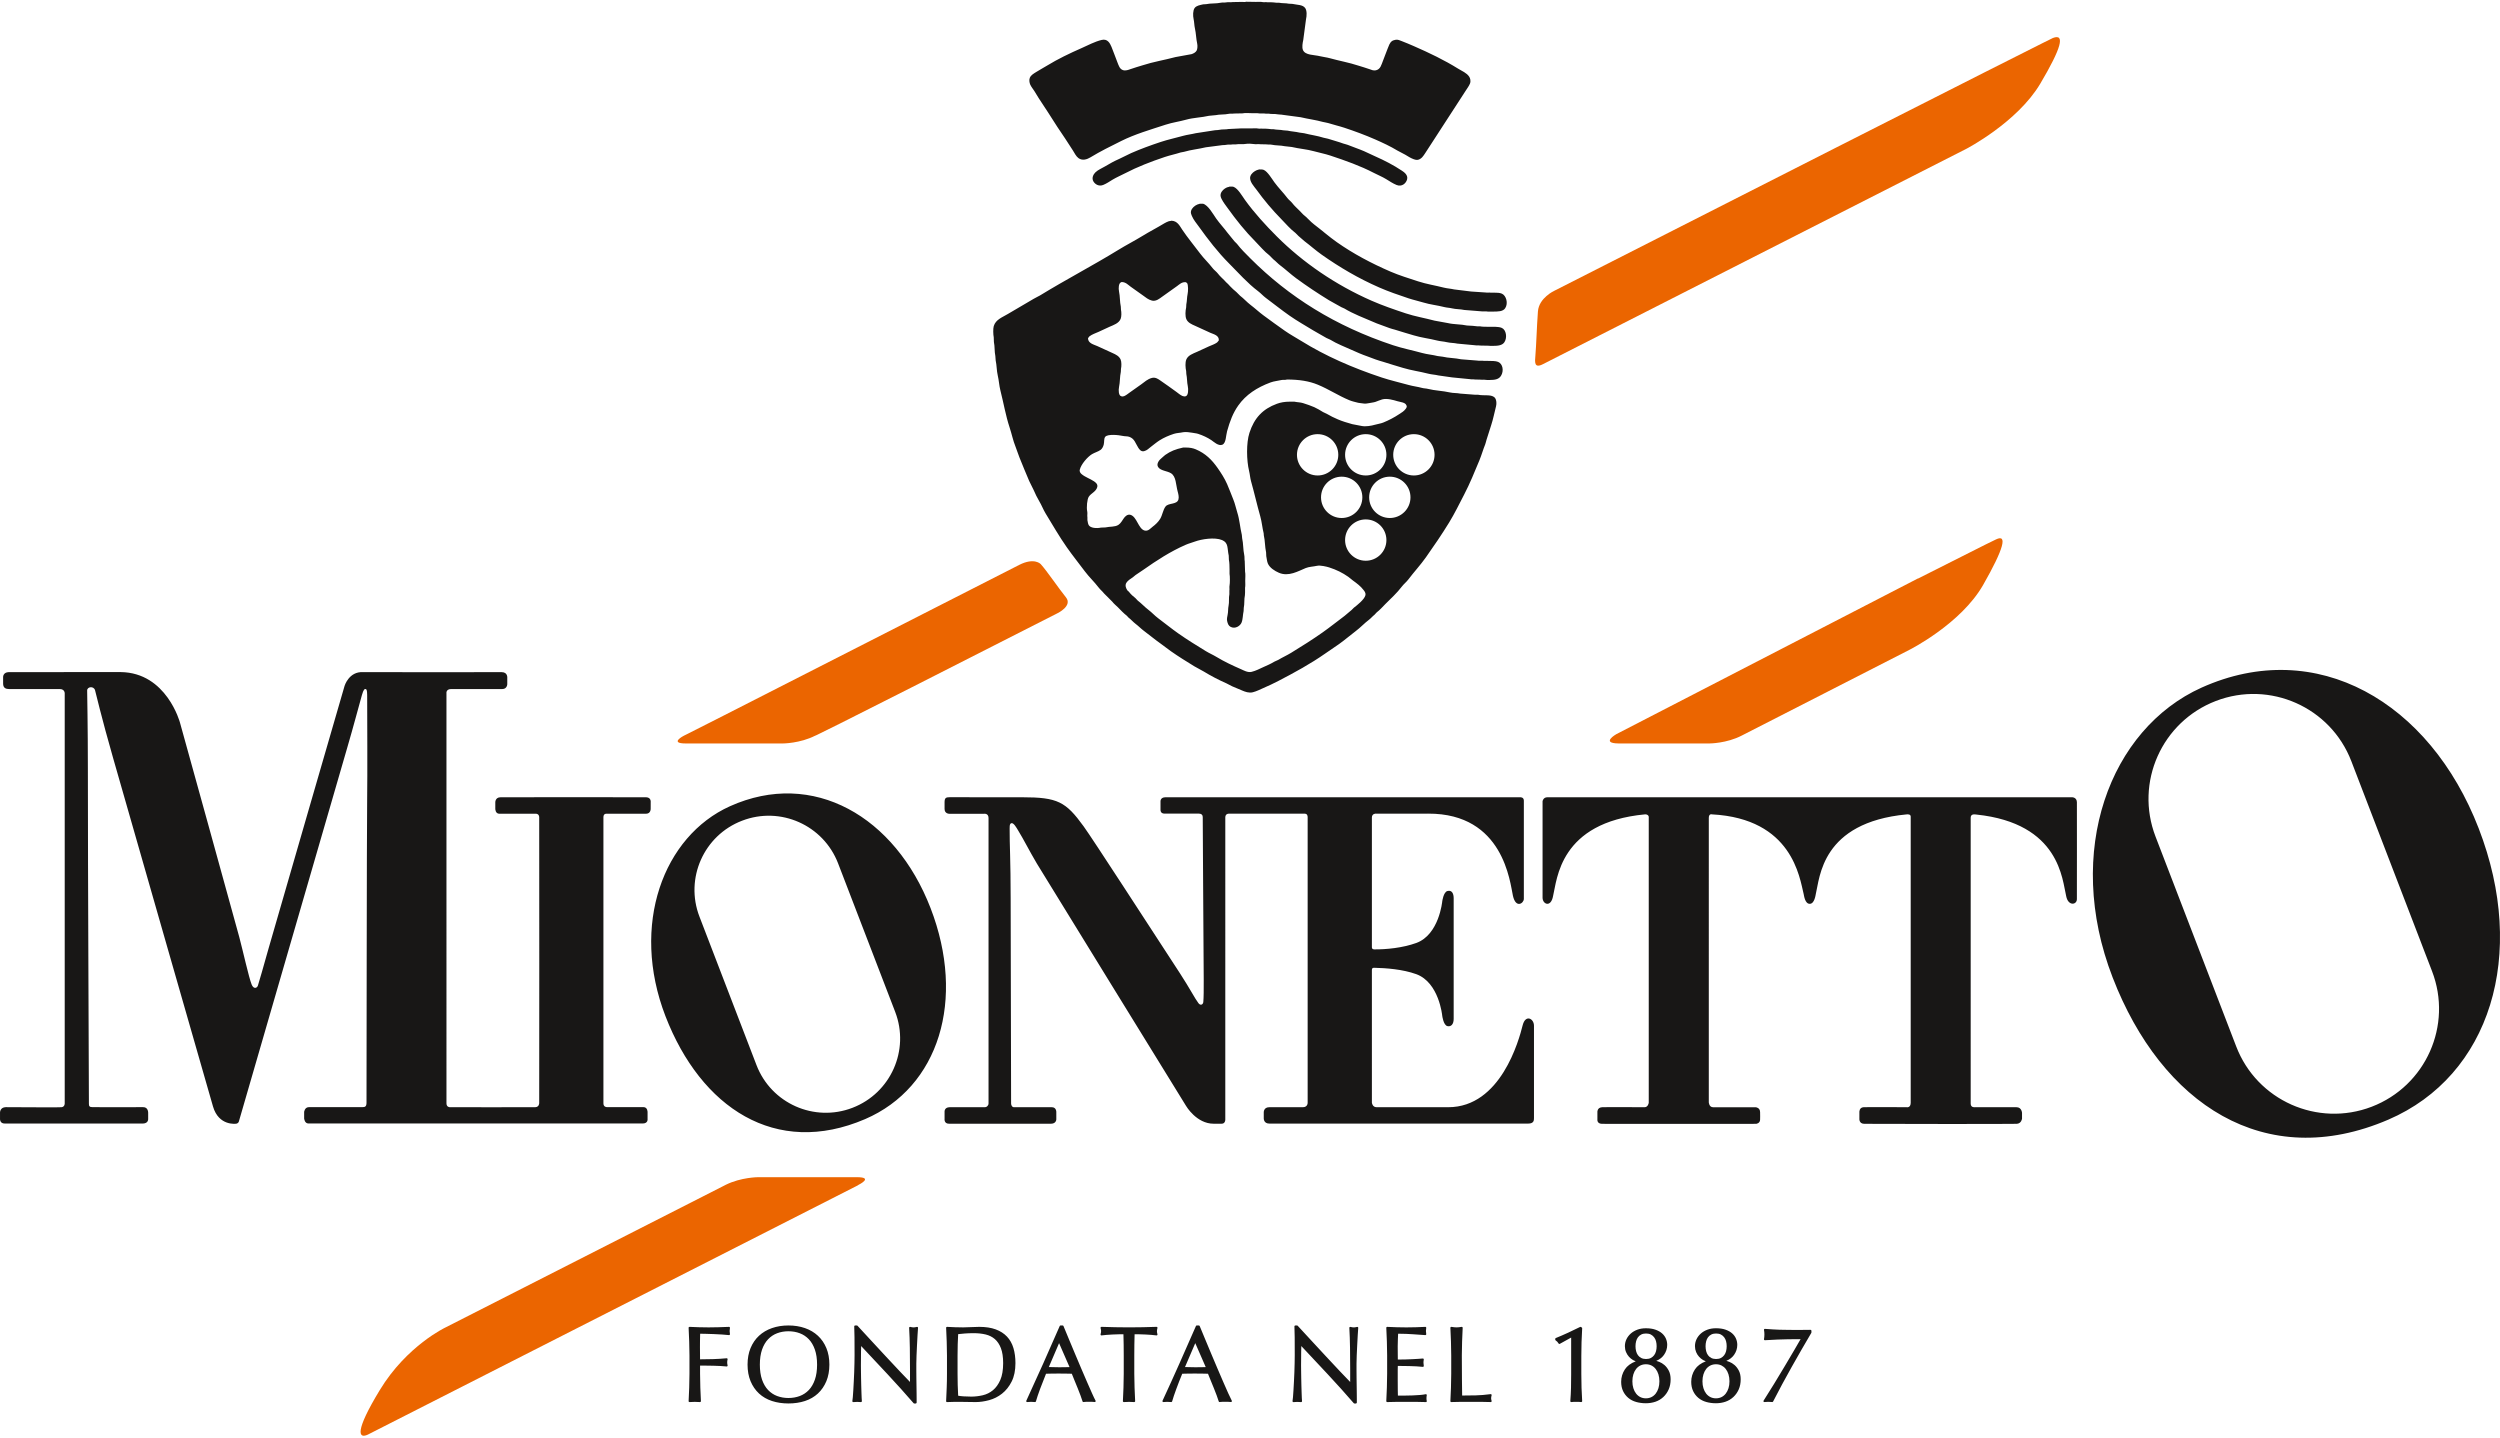 <svg xmlns="http://www.w3.org/2000/svg" xmlns:xlink="http://www.w3.org/1999/xlink" id="Ebene_1" x="0px" y="0px" viewBox="0 0 200 115" style="enable-background:new 0 0 200 115;" xml:space="preserve"><g>	<path style="fill:#181716;" d="M120.146,23.491c-0.167-0.071-0.389-0.078-0.621-0.078h-0.284c-0.105-0.023-0.267,0.013-0.389-0.013  c-0.388-0.026-0.776-0.052-1.164-0.078c-0.453-0.056-0.905-0.112-1.359-0.168c-0.263-0.063-0.545-0.074-0.815-0.142  c-0.699-0.178-1.409-0.286-2.07-0.505c-0.749-0.247-1.498-0.473-2.199-0.776c-1.548-0.67-2.991-1.438-4.295-2.355  c-0.635-0.446-1.211-0.96-1.824-1.423c-0.31-0.234-0.556-0.554-0.867-0.789c-0.104-0.107-0.207-0.215-0.311-0.323  c-0.193-0.193-0.403-0.376-0.569-0.595c-0.106-0.14-0.269-0.247-0.376-0.388c-0.329-0.437-0.723-0.826-1.047-1.268  c-0.202-0.276-0.547-0.866-0.854-0.996c-0.101-0.043-0.23-0.039-0.376-0.039c-0.046,0.033-0.111,0.028-0.168,0.052  c-0.218,0.091-0.458,0.267-0.531,0.504c-0.118,0.388,0.331,0.842,0.479,1.048c0.612,0.852,1.282,1.641,2.006,2.381  c0.363,0.371,0.708,0.784,1.126,1.099c0.082,0.082,0.164,0.164,0.246,0.246c0.169,0.127,0.312,0.288,0.479,0.414  c0.463,0.348,0.896,0.739,1.371,1.074c1.413,0.996,2.928,1.894,4.605,2.626c0.75,0.328,1.538,0.598,2.341,0.867  c0.392,0.131,0.798,0.216,1.19,0.336c0.537,0.165,1.113,0.22,1.669,0.363c0.208,0.054,0.423,0.055,0.62,0.104  c0.323,0.078,0.666,0.057,0.984,0.129c0.487,0.039,0.975,0.078,1.462,0.117h0.323c0.124,0.027,0.307,0.013,0.453,0.013  c0.461,0,0.855,0.003,1.035-0.272C120.675,24.263,120.497,23.64,120.146,23.491 M117.598,6.686c0.08-0.198,0.023-0.424-0.065-0.556  c-0.202-0.302-0.569-0.441-0.879-0.634c-1.107-0.689-2.309-1.266-3.558-1.811c-0.316-0.138-0.634-0.272-0.97-0.401  c-0.108-0.041-0.305-0.138-0.466-0.103c-0.11,0.024-0.219,0.047-0.298,0.103C111.167,3.424,111.1,3.677,111,3.918  c-0.125,0.303-0.237,0.64-0.362,0.944c-0.135,0.331-0.192,0.677-0.569,0.763c-0.19,0.043-0.383-0.046-0.505-0.091  c-0.296-0.109-0.601-0.188-0.893-0.284c-0.74-0.246-1.519-0.379-2.29-0.595c-0.252-0.071-0.519-0.093-0.763-0.155  c-0.497-0.128-1.203-0.064-1.384-0.505c-0.088-0.214-0.024-0.577,0.026-0.789c0.073-0.552,0.146-1.104,0.22-1.656  c0.067-0.287,0.083-0.7-0.064-0.905c-0.203-0.283-0.632-0.246-1.035-0.336c-0.091-0.005-0.181-0.009-0.272-0.013  c-0.244-0.054-0.543-0.023-0.789-0.078h-0.207c-0.139-0.03-0.333-0.025-0.478-0.039h-0.259c-0.101-0.022-0.258,0.012-0.375-0.013  c-0.147-0.032-0.361-0.013-0.53-0.013c-0.263-0.004-0.526-0.008-0.789-0.013c-0.059,0.037-0.225,0.013-0.31,0.013  c-0.254,0.005-0.509,0.009-0.763,0.013c-0.162,0.035-0.355-0.013-0.531,0.026c-0.124,0.027-0.274-0.005-0.414,0.026  c-0.376,0.082-0.811,0.035-1.177,0.116c-0.078,0.005-0.155,0.009-0.233,0.013c-0.275,0.065-0.545,0.103-0.685,0.298  c-0.137,0.191-0.144,0.602-0.078,0.892c0.054,0.233,0.046,0.491,0.104,0.738c0.091,0.388,0.092,0.824,0.181,1.216  c0.038,0.167,0.022,0.423-0.038,0.544c-0.076,0.148-0.245,0.242-0.414,0.297c-0.427,0.078-0.854,0.155-1.28,0.233  c-0.896,0.24-1.792,0.382-2.639,0.66c-0.323,0.106-0.659,0.19-0.983,0.311c-0.139,0.051-0.369,0.139-0.57,0.078  c-0.285-0.087-0.356-0.38-0.465-0.647c-0.162-0.394-0.301-0.827-0.466-1.216c-0.123-0.292-0.315-0.673-0.789-0.556  c-0.575,0.142-1.084,0.424-1.591,0.647c-0.969,0.425-1.912,0.879-2.782,1.41c-0.286,0.175-0.577,0.33-0.854,0.504  c-0.197,0.125-0.423,0.242-0.518,0.466c-0.068,0.161-0.034,0.387,0.026,0.53c0.081,0.192,0.23,0.361,0.336,0.531  c0.121,0.192,0.224,0.38,0.349,0.569c0.507,0.765,1.008,1.536,1.501,2.316c0.192,0.303,0.417,0.602,0.608,0.905  c0.205,0.325,0.42,0.638,0.621,0.957c0.132,0.208,0.257,0.478,0.453,0.621c0.311,0.225,0.68,0.104,0.958-0.065  c0.78-0.475,1.613-0.886,2.458-1.306c1.097-0.546,2.323-0.904,3.557-1.306c0.531-0.174,1.098-0.248,1.643-0.401  c0.576-0.162,1.227-0.171,1.824-0.31c0.181-0.017,0.362-0.035,0.543-0.052c0.316-0.071,0.696-0.031,1.022-0.103  c0.146-0.033,0.307,0.003,0.44-0.026c0.224-0.005,0.449-0.009,0.673-0.013c0.225-0.049,0.539-0.013,0.789-0.013h0.401  c0.209,0.045,0.48-0.005,0.686,0.038h0.233c0.22,0.048,0.469,0.001,0.699,0.052c0.122,0.027,0.267,0.009,0.401,0.039  c0.483,0.065,0.966,0.129,1.449,0.194c0.592,0.142,1.213,0.217,1.772,0.375c0.15,0.043,0.281,0.044,0.427,0.091  c0.427,0.138,0.867,0.234,1.293,0.375c0.845,0.28,1.671,0.586,2.458,0.931c0.606,0.266,1.234,0.558,1.785,0.893  c0.209,0.127,0.427,0.21,0.634,0.336c0.222,0.136,0.419,0.264,0.686,0.363c0.069,0.025,0.22,0.07,0.336,0.039  c0.286-0.077,0.423-0.312,0.569-0.531c0.219-0.328,0.433-0.658,0.647-0.996c0.655-1.035,1.346-2.052,2.005-3.092  c0.194-0.306,0.398-0.607,0.595-0.918C117.374,7.065,117.514,6.894,117.598,6.686 M82.695,23.905  c-0.678,0.416-1.391,0.801-2.07,1.216c-0.432,0.263-0.967,0.436-1.126,0.97c-0.06,0.2-0.045,0.687,0,0.892  c0.004,0.125,0.009,0.25,0.013,0.375c0.078,0.36,0.038,0.775,0.116,1.126c0.008,0.116,0.017,0.233,0.026,0.349  c0.089,0.396,0.073,0.818,0.168,1.216c0.092,0.382,0.109,0.79,0.207,1.177c0.257,1.008,0.427,2.028,0.737,2.963  c0.174,0.524,0.275,1.054,0.479,1.553c0.113,0.276,0.194,0.571,0.311,0.854c0.26,0.628,0.504,1.258,0.776,1.876  c0.108,0.245,0.256,0.495,0.363,0.737c0.134,0.306,0.273,0.605,0.44,0.88c0.197,0.325,0.321,0.675,0.518,0.996  c0.559,0.915,1.087,1.839,1.695,2.704c0.46,0.654,0.959,1.277,1.436,1.914c0.342,0.458,0.768,0.852,1.113,1.307  c0.125,0.166,0.299,0.297,0.427,0.466c0.22,0.22,0.44,0.44,0.66,0.66c0.127,0.169,0.292,0.292,0.44,0.44  c0.233,0.233,0.459,0.485,0.724,0.686c0.043,0.047,0.087,0.095,0.129,0.142c0.203,0.153,0.369,0.353,0.569,0.504  c0.23,0.174,0.431,0.386,0.66,0.557c0.458,0.341,0.888,0.703,1.359,1.035c0.268,0.189,0.531,0.405,0.802,0.595  c0.609,0.427,1.25,0.825,1.889,1.216c0.247,0.151,0.502,0.262,0.75,0.414c0.569,0.348,1.18,0.667,1.811,0.945  c0.148,0.065,0.304,0.167,0.453,0.233c0.279,0.123,0.543,0.229,0.828,0.349c0.198,0.084,0.518,0.209,0.828,0.129  c0.309-0.08,0.574-0.22,0.841-0.337c0.415-0.18,0.815-0.367,1.203-0.569c1.313-0.682,2.571-1.368,3.739-2.186  c0.373-0.261,0.743-0.503,1.113-0.763c0.458-0.324,0.883-0.699,1.332-1.035c0.376-0.281,0.698-0.635,1.074-0.918  c0.151-0.115,0.273-0.271,0.427-0.388c0.06-0.065,0.121-0.129,0.181-0.194c0.257-0.194,0.472-0.446,0.698-0.673  c0.444-0.443,0.927-0.881,1.307-1.384c0.156-0.206,0.375-0.375,0.53-0.582c0.449-0.597,0.965-1.147,1.397-1.759  c0.641-0.91,1.273-1.831,1.863-2.794c0.441-0.72,0.805-1.475,1.203-2.238c0.45-0.865,0.83-1.8,1.216-2.729  c0.174-0.42,0.294-0.862,0.466-1.281c0.05-0.122,0.061-0.234,0.104-0.363c0.125-0.378,0.247-0.79,0.375-1.177  c0.163-0.493,0.257-1.005,0.389-1.514c0.054-0.209,0.03-0.495-0.065-0.634c-0.245-0.36-0.889-0.175-1.384-0.284h-0.246  c-0.392-0.03-0.785-0.061-1.177-0.091c-0.26-0.057-0.546-0.029-0.815-0.091c-0.579-0.132-1.206-0.143-1.759-0.285  c-0.167-0.043-0.313-0.032-0.479-0.078c-0.344-0.096-0.71-0.134-1.061-0.233c-0.723-0.203-1.451-0.364-2.148-0.595  c-2.346-0.778-4.515-1.726-6.442-2.924c-0.445-0.276-0.895-0.518-1.319-0.815c-0.581-0.406-1.152-0.824-1.721-1.242  c-0.352-0.259-0.672-0.564-1.022-0.828c-0.296-0.223-0.543-0.513-0.841-0.738c-0.099-0.099-0.199-0.198-0.298-0.297  c-0.181-0.137-0.345-0.306-0.505-0.466c-0.052-0.056-0.104-0.112-0.155-0.168c-0.121-0.092-0.204-0.204-0.31-0.31  c-0.172-0.172-0.357-0.335-0.505-0.53c-0.121-0.159-0.306-0.28-0.427-0.44c-0.308-0.407-0.691-0.756-0.996-1.164  c-0.475-0.637-0.99-1.25-1.436-1.915c-0.202-0.301-0.38-0.698-0.867-0.711c-0.048,0.032-0.137,0.018-0.194,0.039  c-0.121,0.044-0.253,0.102-0.362,0.168c-0.58,0.353-1.189,0.663-1.772,1.022c-0.621,0.381-1.275,0.714-1.901,1.099  c-2.057,1.264-4.217,2.387-6.275,3.649C83.033,23.736,82.861,23.803,82.695,23.905 M97.507,27.23  c-0.051,0.05-0.085,0.126-0.142,0.168c-0.187,0.136-0.423,0.213-0.647,0.31c-0.316,0.138-0.642,0.302-0.958,0.44  c-0.331,0.145-0.714,0.276-0.854,0.608c-0.101,0.241-0.074,0.661-0.013,0.931c0.004,0.078,0.008,0.156,0.013,0.233  c0.068,0.307,0.048,0.663,0.117,0.97c0.057,0.258,0.046,0.746-0.155,0.802c-0.066,0.046-0.2,0.017-0.272-0.013  c-0.181-0.077-0.327-0.216-0.478-0.323c-0.435-0.306-0.849-0.622-1.294-0.918c-0.141-0.094-0.374-0.278-0.66-0.207  c-0.369,0.092-0.597,0.328-0.867,0.518c-0.314,0.221-0.618,0.438-0.932,0.66c-0.137,0.097-0.274,0.216-0.44,0.285  c-0.065,0.027-0.183,0.037-0.233,0c-0.203-0.042-0.225-0.483-0.168-0.738c0.084-0.384,0.057-0.821,0.142-1.203  c0.004-0.082,0.008-0.164,0.013-0.246c0.047-0.208,0.048-0.562-0.026-0.737c-0.117-0.278-0.383-0.409-0.66-0.531  c-0.4-0.176-0.815-0.38-1.216-0.556c-0.286-0.125-0.732-0.222-0.737-0.621c0.043-0.046,0.065-0.117,0.116-0.155  c0.213-0.159,0.479-0.25,0.737-0.362c0.285-0.124,0.582-0.277,0.866-0.401c0.351-0.153,0.746-0.28,0.893-0.634  c0.073-0.176,0.072-0.529,0.026-0.737c-0.005-0.082-0.009-0.164-0.013-0.246c-0.085-0.383-0.058-0.82-0.142-1.203  c-0.057-0.258-0.03-0.673,0.155-0.737c0.011-0.009,0.041-0.018,0.052-0.026c0.334,0.004,0.521,0.231,0.724,0.375  c0.332,0.234,0.652,0.464,0.983,0.699c0.223,0.157,0.416,0.337,0.725,0.414c0.327,0.081,0.632-0.187,0.789-0.297  c0.411-0.289,0.806-0.577,1.216-0.867c0.196-0.139,0.376-0.339,0.699-0.311c0.029,0.029,0.081,0.044,0.104,0.078  c0.095,0.139,0.088,0.648,0.039,0.867c-0.058,0.26-0.046,0.569-0.104,0.829c-0.005,0.081-0.009,0.164-0.013,0.246  c-0.061,0.27-0.088,0.691,0.013,0.931c0.121,0.288,0.425,0.418,0.712,0.543c0.401,0.176,0.815,0.38,1.216,0.557  C97.122,26.748,97.528,26.835,97.507,27.23 M113.111,38.038c-0.913,0-1.653-0.74-1.653-1.653c0-0.913,0.74-1.653,1.653-1.653  c0.913,0,1.653,0.74,1.653,1.653C114.764,37.298,114.023,38.038,113.111,38.038 M111.185,41.44c-0.913,0-1.653-0.74-1.653-1.653  c0-0.913,0.74-1.653,1.653-1.653s1.653,0.74,1.653,1.653C112.839,40.7,112.098,41.44,111.185,41.44 M107.335,38.134  c0.913,0,1.653,0.74,1.653,1.653c0,0.913-0.74,1.653-1.653,1.653s-1.653-0.74-1.653-1.653  C105.682,38.874,106.422,38.134,107.335,38.134 M105.41,38.038c-0.913,0-1.653-0.74-1.653-1.653c0-0.913,0.74-1.653,1.653-1.653  s1.653,0.74,1.653,1.653C107.063,37.298,106.323,38.038,105.41,38.038 M107.607,36.385c0-0.913,0.74-1.653,1.653-1.653  c0.913,0,1.653,0.74,1.653,1.653c0,0.913-0.74,1.653-1.653,1.653C108.347,38.038,107.607,37.298,107.607,36.385 M109.26,44.859  c-0.913,0-1.653-0.74-1.653-1.653c0-0.913,0.74-1.653,1.653-1.653c0.913,0,1.653,0.74,1.653,1.653  C110.913,44.119,110.173,44.859,109.26,44.859 M86.382,37.579c0.103-0.441,0.624-1.031,0.97-1.242  c0.226-0.137,0.492-0.199,0.699-0.349c0.118-0.086,0.204-0.253,0.246-0.414c0.058-0.224,0.003-0.465,0.116-0.621  c0.179-0.248,1.066-0.157,1.423-0.077c0.177,0.039,0.335,0.014,0.491,0.065c0.444,0.144,0.507,0.528,0.737,0.879  c0.081,0.123,0.215,0.334,0.466,0.272c0.236-0.059,0.364-0.212,0.53-0.337c0.235-0.176,0.461-0.373,0.712-0.531  c0.339-0.214,0.725-0.382,1.138-0.517c0.231-0.076,0.483-0.072,0.737-0.129c0.175-0.039,0.591,0.008,0.725,0.039  c0.174,0.041,0.319,0.038,0.479,0.091c0.385,0.125,0.75,0.297,1.061,0.505c0.174,0.116,0.569,0.501,0.88,0.362  c0.3-0.134,0.276-0.722,0.375-1.074c0.227-0.812,0.468-1.454,0.892-2.057c0.614-0.872,1.5-1.447,2.588-1.85  c0.272-0.101,0.578-0.124,0.88-0.194c0.11-0.026,0.343,0.01,0.427-0.039c0.986,0.002,1.771,0.125,2.471,0.414  c0.888,0.366,1.629,0.871,2.523,1.242c0.221,0.092,0.472,0.144,0.712,0.207c0.128,0.034,0.263,0.023,0.388,0.052  c0.146,0.033,0.366,0,0.478-0.025c0.195-0.044,0.346-0.046,0.518-0.104c0.17-0.058,0.35-0.143,0.531-0.194  c0.385-0.108,0.916,0.053,1.216,0.143c0.254,0.076,0.644,0.093,0.724,0.336c0.073,0.102-0.019,0.222-0.065,0.284  c-0.137,0.191-0.333,0.296-0.531,0.427c-0.383,0.256-0.798,0.472-1.255,0.66c-0.219,0.09-0.443,0.108-0.685,0.181  c-0.246,0.074-0.734,0.166-1.061,0.091c-0.246-0.048-0.491-0.095-0.737-0.142c-0.405-0.114-0.798-0.229-1.164-0.388  c-0.287-0.125-0.594-0.269-0.854-0.427c-0.106-0.065-0.218-0.091-0.323-0.155c-0.218-0.134-0.46-0.283-0.698-0.389  c-0.284-0.125-0.581-0.222-0.893-0.323c-0.217-0.071-0.465-0.064-0.698-0.117h-0.375c-0.399,0-0.731,0.062-1.022,0.168  c-1.147,0.42-1.816,1.147-2.199,2.329c-0.26,0.802-0.233,2.209-0.026,3.053c0.069,0.281,0.078,0.544,0.155,0.815  c0.263,0.929,0.472,1.871,0.738,2.807c0.126,0.443,0.159,0.908,0.272,1.358c0.004,0.056,0.008,0.112,0.013,0.168  c0.102,0.423,0.081,0.913,0.181,1.359c0.004,0.099,0.008,0.198,0.013,0.297c0.047,0.21,0.054,0.422,0.129,0.595  c0.148,0.34,0.541,0.59,0.88,0.737c0.777,0.339,1.548-0.131,2.147-0.375c0.275-0.112,0.58-0.109,0.906-0.181  c0.266-0.059,0.788,0.071,0.971,0.129c0.591,0.191,1.07,0.43,1.526,0.75c0.128,0.09,0.248,0.206,0.375,0.298  c0.297,0.215,0.623,0.457,0.841,0.75c0.071,0.095,0.207,0.232,0.155,0.44c-0.081,0.326-0.664,0.791-0.918,0.983  c-0.06,0.061-0.121,0.121-0.181,0.181c-0.198,0.15-0.372,0.332-0.569,0.479c-0.593,0.442-1.161,0.902-1.772,1.332  c-0.803,0.565-1.643,1.094-2.497,1.617c-0.337,0.206-0.7,0.366-1.035,0.569c-0.1,0.06-0.211,0.082-0.311,0.142  c-0.276,0.169-0.584,0.304-0.893,0.44c-0.299,0.132-0.571,0.288-0.931,0.375c-0.306,0.074-0.648-0.129-0.828-0.207  c-0.682-0.297-1.353-0.611-1.967-0.983c-0.29-0.176-0.592-0.302-0.879-0.479c-0.737-0.453-1.473-0.905-2.173-1.397  c-0.557-0.392-1.086-0.822-1.63-1.229c-0.267-0.2-0.498-0.46-0.763-0.66c-0.308-0.232-0.561-0.519-0.867-0.75  c-0.056-0.06-0.112-0.121-0.168-0.181c-0.195-0.147-0.395-0.335-0.543-0.53c-0.035-0.03-0.069-0.06-0.104-0.09  c-0.112-0.152-0.225-0.405-0.091-0.621c0.117-0.188,0.337-0.312,0.518-0.44c0.074-0.052,0.146-0.128,0.22-0.181  c0.211-0.148,0.422-0.278,0.634-0.427c1.046-0.735,2.139-1.452,3.376-1.992c0.242-0.106,0.482-0.164,0.737-0.259  c0.515-0.19,1.578-0.367,2.173-0.117c0.525,0.221,0.4,0.658,0.53,1.242c0.004,0.112,0.008,0.224,0.013,0.336  c0.05,0.226,0.047,0.534,0.052,0.776v0.349c0.038,0.175,0.037,0.757,0,0.932c-0.028,0.129,0.011,0.3-0.013,0.414v0.284  c-0.062,0.281-0.001,0.634-0.064,0.918c-0.052,0.233-0.022,0.493-0.078,0.737c-0.027,0.12-0.072,0.328-0.039,0.479  c0.049,0.22,0.109,0.389,0.285,0.478c0.371,0.189,0.76-0.084,0.867-0.336c0.113-0.265,0.098-0.62,0.168-0.931  c0.004-0.087,0.008-0.173,0.013-0.259c0.069-0.309,0.019-0.678,0.09-0.996c0.017-0.076,0-0.186,0.013-0.246v-0.363  c0.034-0.154,0.013-0.379,0.013-0.556c0-0.234,0.032-0.528-0.013-0.738c-0.009-0.276-0.017-0.552-0.026-0.828  c-0.034-0.153-0.002-0.326-0.039-0.492c-0.097-0.437-0.069-0.925-0.168-1.345c-0.008-0.091-0.017-0.181-0.026-0.272  c-0.144-0.598-0.18-1.223-0.362-1.786c-0.108-0.335-0.177-0.698-0.311-1.022c-0.172-0.42-0.324-0.846-0.505-1.255  c-0.203-0.463-0.486-0.899-0.763-1.294c-0.457-0.65-0.964-1.158-1.746-1.488c-0.227-0.095-0.471-0.142-0.802-0.142h-0.207  c-0.62,0.139-0.995,0.286-1.436,0.595c-0.106,0.075-0.196,0.183-0.297,0.259c-0.14,0.106-0.438,0.427-0.272,0.699  c0.19,0.311,0.725,0.311,1.034,0.504c0.416,0.26,0.386,0.913,0.531,1.449c0.045,0.166,0.123,0.442,0.065,0.647  c-0.122,0.432-0.8,0.257-1.035,0.569c-0.204,0.272-0.244,0.682-0.427,0.983c-0.154,0.252-0.376,0.459-0.608,0.634  c-0.152,0.114-0.352,0.382-0.647,0.298c-0.495-0.142-0.609-1.114-1.126-1.255c-0.244-0.067-0.436,0.147-0.517,0.259  c-0.136,0.188-0.245,0.415-0.44,0.543c-0.281,0.184-0.662,0.121-1.048,0.207c-0.116,0.005-0.233,0.009-0.349,0.013  c-0.356,0.079-0.824,0.036-0.97-0.181c-0.074-0.109-0.083-0.264-0.116-0.414v-0.233c-0.028-0.126,0.018-0.311-0.013-0.453  c-0.075-0.34-0.005-0.982,0.116-1.177c0.184-0.295,0.591-0.411,0.686-0.789c0.058-0.232-0.146-0.376-0.259-0.453  c-0.305-0.208-0.705-0.334-0.983-0.569C86.461,37.877,86.342,37.748,86.382,37.579 M119.176,30.399  c0.445,0,0.737-0.065,0.905-0.336c0.242-0.39,0.147-0.957-0.233-1.113c-0.2-0.082-0.544-0.076-0.802-0.078h-0.311  c-0.17-0.037-0.373,0.014-0.556-0.026c-0.431-0.034-0.862-0.069-1.294-0.103c-0.481-0.107-1.012-0.096-1.474-0.207  c-0.134-0.017-0.268-0.035-0.401-0.052c-0.406-0.103-0.835-0.133-1.242-0.246c-0.786-0.218-1.578-0.372-2.328-0.621  c-4.622-1.532-8.338-3.874-11.411-6.947c-0.357-0.358-0.769-0.762-1.073-1.165c-0.065-0.064-0.13-0.129-0.194-0.194  c-0.182-0.242-0.387-0.455-0.569-0.699c-0.287-0.384-0.627-0.743-0.905-1.138c-0.237-0.337-0.634-1.067-1.048-1.177h-0.246  c-0.069,0.022-0.138,0.043-0.207,0.065c-0.213,0.092-0.44,0.277-0.505,0.518c-0.041,0.151,0.03,0.305,0.065,0.389  c0.139,0.329,0.361,0.581,0.556,0.853c0.744,1.039,1.528,2.057,2.419,2.95c0.753,0.755,1.47,1.577,2.329,2.225  c0.211,0.159,0.395,0.371,0.608,0.53c0.633,0.472,1.251,0.967,1.902,1.423c0.608,0.426,1.247,0.783,1.889,1.177  c0.341,0.21,0.715,0.398,1.061,0.608c0.099,0.061,0.211,0.081,0.311,0.142c0.26,0.159,0.571,0.316,0.854,0.44  c0.49,0.216,0.982,0.433,1.475,0.647c0.423,0.183,0.869,0.317,1.294,0.491c0.208,0.085,0.405,0.122,0.621,0.194  c0.503,0.167,1.044,0.318,1.565,0.479c0.655,0.201,1.352,0.29,2.031,0.466c0.272,0.07,0.552,0.077,0.815,0.142  c0.362,0.052,0.724,0.103,1.086,0.155c0.479,0.048,0.958,0.095,1.436,0.142c0.127,0.028,0.263,0.001,0.375,0.026  c0.164,0.005,0.328,0.009,0.492,0.013c0.092,0.02,0.24-0.011,0.349,0.013C118.91,30.407,119.059,30.399,119.176,30.399   M99.668,11.512c0.144-0.032,0.521-0.014,0.647,0.013c0.154,0.033,0.353-0.017,0.491,0.013c0.181,0.004,0.362,0.008,0.543,0.013  c0.117,0.025,0.258-0.003,0.389,0.026c0.328,0.072,0.706,0.045,1.022,0.117c0.194,0.021,0.388,0.043,0.582,0.065  c0.588,0.141,1.191,0.177,1.759,0.336c0.438,0.123,0.89,0.207,1.32,0.349c1.226,0.406,2.41,0.828,3.48,1.384  c0.335,0.174,0.678,0.31,0.996,0.505c0.262,0.16,0.534,0.346,0.828,0.465c0.43,0.174,0.756-0.133,0.841-0.44  c0.101-0.363-0.256-0.598-0.427-0.711c-0.65-0.433-1.375-0.81-2.122-1.139c-0.291-0.128-0.597-0.285-0.893-0.414  c-0.428-0.186-0.874-0.327-1.306-0.505c-0.118-0.048-0.23-0.059-0.349-0.103c-0.389-0.144-0.824-0.256-1.229-0.388  c-0.121-0.039-0.227-0.038-0.349-0.078c-0.49-0.158-1.045-0.228-1.565-0.362c-0.125-0.018-0.25-0.035-0.376-0.052  c-0.295-0.073-0.64-0.084-0.945-0.155c-0.112-0.008-0.224-0.017-0.336-0.026c-0.247-0.055-0.549-0.034-0.803-0.09h-0.168  c-0.123-0.027-0.299-0.027-0.427-0.039h-0.246c-0.101-0.022-0.258,0.012-0.375-0.013c-0.124-0.027-0.308-0.013-0.453-0.013h-0.867  c-0.349,0.017-0.699,0.035-1.048,0.052c-0.234,0.051-0.494,0.01-0.738,0.065c-0.144,0.032-0.307,0.016-0.466,0.051  c-0.474,0.073-0.948,0.147-1.423,0.22c-0.324,0.082-0.668,0.115-0.996,0.207c-0.604,0.17-1.213,0.297-1.798,0.491  c-0.814,0.27-1.609,0.56-2.368,0.893c-0.321,0.141-0.641,0.327-0.957,0.465c-0.395,0.174-0.77,0.379-1.126,0.595  c-0.261,0.159-0.564,0.271-0.776,0.479c-0.159,0.155-0.327,0.452-0.155,0.737c0.127,0.211,0.424,0.413,0.776,0.272  c0.263-0.105,0.504-0.272,0.737-0.414c0.324-0.197,0.668-0.339,1.009-0.517c0.982-0.512,2.064-0.933,3.183-1.307  c0.416-0.139,0.85-0.226,1.268-0.362c0.091-0.017,0.181-0.034,0.272-0.052c0.548-0.165,1.163-0.22,1.746-0.362  c0.401-0.052,0.802-0.104,1.203-0.156c0.14-0.031,0.286-0.01,0.414-0.039c0.18-0.04,0.375-0.001,0.543-0.038h0.246  C99.115,11.499,99.426,11.565,99.668,11.512 M119.435,27.67c0.425,0,0.752-0.043,0.919-0.297c0.237-0.362,0.145-0.983-0.207-1.139  c-0.275-0.121-0.719-0.086-1.099-0.091c-0.201-0.002-0.471,0.003-0.66-0.039h-0.22c-0.106-0.023-0.258-0.016-0.362-0.038  c-0.151-0.009-0.302-0.018-0.452-0.026c-0.492-0.108-1.042-0.078-1.527-0.194c-0.353-0.065-0.707-0.129-1.061-0.194  c-0.78-0.208-1.564-0.338-2.302-0.582c-0.94-0.311-1.859-0.628-2.729-1.009c-2.888-1.265-5.514-3.069-7.594-5.149  c-0.894-0.894-1.803-1.887-2.549-2.924c-0.217-0.302-0.549-0.893-0.892-1.035c-0.087-0.036-0.216-0.026-0.336-0.026  c-0.055,0.038-0.143,0.037-0.207,0.064c-0.217,0.094-0.443,0.281-0.505,0.531c-0.039,0.158,0.034,0.314,0.078,0.401  c0.141,0.28,0.319,0.497,0.491,0.737c0.676,0.943,1.403,1.853,2.212,2.665c0.364,0.365,0.699,0.787,1.113,1.1  c0.108,0.108,0.216,0.216,0.323,0.324c0.194,0.146,0.352,0.335,0.544,0.478c0.438,0.329,0.839,0.71,1.281,1.035  c0.844,0.619,1.719,1.203,2.626,1.759c0.325,0.2,0.672,0.36,0.996,0.556c0.075,0.045,0.158,0.058,0.233,0.104  c0.353,0.215,0.767,0.413,1.151,0.582c0.475,0.209,0.956,0.409,1.436,0.608c0.337,0.14,0.689,0.238,1.022,0.376  c0.147,0.061,0.286,0.078,0.44,0.129c0.48,0.159,1.001,0.299,1.501,0.453c0.604,0.185,1.249,0.253,1.876,0.414  c0.253,0.065,0.52,0.07,0.763,0.13c0.283,0.068,0.579,0.054,0.853,0.116c0.462,0.043,0.923,0.086,1.385,0.129  c0.142,0.031,0.298-0.003,0.427,0.026c0.224,0.004,0.449,0.008,0.673,0.013C119.169,27.678,119.318,27.67,119.435,27.67"></path>	<path style="fill:#181716;" d="M198.294,66.267c-3.912-10.115-12.971-15.388-22.164-11.259  c-7.342,3.309-11.024,13.083-7.118,23.193c3.917,10.12,12.173,15.617,22.054,11.371C199.228,86.056,202.204,76.377,198.294,66.267   M189.735,88.539c-4.324,1.659-9.183-0.503-10.839-4.826l-6.454-16.787c-1.667-4.334,0.5-9.184,4.825-10.848  c4.325-1.663,9.18,0.495,10.84,4.818l6.454,16.793C196.228,82.016,194.068,86.874,189.735,88.539 M166.152,64.178  c-0.009-0.4-0.381-0.397-0.381-0.397h-20.577h-0.833c0,0-20.242-0.003-20.575,0c-0.333,0.002-0.381,0.316-0.381,0.316  s-0.006,7.328,0,7.726c0.008,0.526,0.674,0.803,0.842-0.148c0.322-1.293,0.497-5.884,7.362-6.527  c0.095-0.009,0.329,0.036,0.291,0.293v22.783c0,0-0.05,0.354-0.336,0.354c-0.286,0-3.02-0.022-3.397,0  c-0.377,0.023-0.375,0.351-0.375,0.351v0.633c0,0-0.046,0.335,0.365,0.344c0.41,0.009,12.334,0,12.334,0s0.307-0.028,0.317-0.329  c0.01-0.301,0.002-0.237,0-0.606c-0.002-0.37-0.351-0.392-0.351-0.392h-3.41c-0.323,0-0.343-0.394-0.343-0.394V65.431  c0-0.362,0.251-0.282,0.251-0.282c6.434,0.343,7.013,5.068,7.339,6.378c0.03,0.126,0.103,0.781,0.485,0.779  c0.382-0.001,0.463-0.693,0.484-0.779c0.323-1.291,0.435-5.73,7.279-6.377c0.103-0.01,0.333-0.012,0.314,0.205  c0,0,0.005,22.445,0,22.868c-0.005,0.423-0.321,0.354-0.321,0.354s-3.112-0.022-3.455,0c-0.343,0.023-0.33,0.379-0.33,0.379v0.547  c0,0-0.035,0.393,0.387,0.402c0.423,0.009,11.828,0.025,12.205,0c0.377-0.025,0.42-0.414,0.42-0.414v-0.457  c0,0-0.02-0.457-0.443-0.457h-3.337c0,0-0.327,0.046-0.327-0.286V65.412c0.007-0.32,0.314-0.263,0.465-0.247  c6.693,0.704,6.859,5.251,7.176,6.532c0.16,0.811,0.857,0.703,0.855,0.229C166.15,71.497,166.161,64.613,166.152,64.178   M122.718,89.448c0-0.183,0-6.935,0-7.388c0-0.583-0.674-0.926-0.902-0.051c-0.299,1.202-1.756,6.568-5.958,6.568  c-1.495,0.001-5.43,0-5.731,0c-0.343,0-0.376-0.366-0.376-0.366V77.62c0-0.12,0.025-0.202,0.171-0.198  c0.963,0.022,2.287,0.117,3.379,0.511c1.829,0.668,2.078,3.328,2.078,3.328s0.092,0.756,0.415,0.829  c0.288,0.065,0.5-0.145,0.5-0.578v-9.649c0-0.356-0.127-0.679-0.5-0.581c-0.321,0.084-0.415,0.832-0.415,0.832  s-0.249,2.662-2.078,3.325c-1.091,0.394-2.408,0.522-3.371,0.512c-0.161-0.001-0.184-0.107-0.179-0.201  c0.005-0.088,0.001-9.213,0-10.345c0-0.323,0.311-0.314,0.311-0.314s0.878,0.01,4.196,0c6.041-0.019,6.543,5.531,6.777,6.573  c0.235,1.042,0.871,0.601,0.873,0.247c0.002-0.367,0.001-6.569,0-7.861c0-0.274-0.261-0.268-0.261-0.268h-7.389  c0,0-20.6-0.006-21.028,0c-0.428,0.005-0.389,0.351-0.389,0.351v0.648c0,0-0.033,0.31,0.328,0.31h2.751  c0.184,0,0.299,0.094,0.299,0.265c0,1.665,0.062,9.033,0.064,10.628c0.001,1.478,0.046,3.497-0.018,4.178  c-0.018,0.192-0.211,0.321-0.388,0.093c-0.271-0.35-0.708-1.206-1.473-2.378c-2.54-3.89-6.973-10.748-7.714-11.771  c-1.429-1.971-2.075-2.325-4.921-2.325c-2.639,0-5.148-0.007-5.807-0.003c-0.27,0.002-0.39,0.045-0.396,0.381  c-0.007,0.336,0,0.17,0,0.556c0,0.386,0.366,0.387,0.366,0.387h2.808c0,0,0.335-0.047,0.343,0.33c0.007,0.359,0,20.89,0,22.839  c0,0.183-0.157,0.306-0.273,0.305c-0.61-0.002-2.458-0.007-2.835,0.001c-0.449,0.008-0.409,0.376-0.409,0.376v0.556  c0,0-0.053,0.388,0.347,0.388c0.346,0,7.796,0.009,8.189,0c0.393-0.009,0.403-0.34,0.403-0.34v-0.553c0,0,0.038-0.435-0.375-0.427  c-0.352,0.007-2.427,0.002-3.036,0.001c-0.104,0-0.206-0.138-0.206-0.298c0-1.464-0.035-15.097-0.035-16.411  c0-2.962-0.091-4.514-0.08-5.371c0.004-0.301-0.034-0.583,0.126-0.64c0.188-0.067,0.421,0.364,0.548,0.571  c0.457,0.743,0.883,1.61,1.498,2.649c0.414,0.698,11.942,19.399,11.942,19.399s0.829,1.421,2.2,1.421h0.645  c0.295,0,0.292-0.316,0.292-0.316V65.398c0,0-0.028-0.312,0.314-0.307c0.317,0.004,5.254,0,6.01,0c0.242,0,0.259,0.171,0.264,0.273  c0.005,0.103,0,22.819,0,22.819s0.039,0.394-0.39,0.394h-2.679c-0.457,0-0.443,0.409-0.443,0.409v0.446  c0,0-0.037,0.454,0.443,0.454h20.716C122.707,89.885,122.719,89.631,122.718,89.448 M74.446,72.65  c-2.832-7.327-9.396-11.143-16.049-8.151c-5.318,2.395-7.985,9.474-5.158,16.8c2.833,7.323,8.816,11.304,15.97,8.23  C75.123,86.983,77.273,79.975,74.446,72.65 M68.198,88.624c-3.062,1.179-6.501-0.351-7.678-3.415l-4.564-11.88  c-1.179-3.062,0.353-6.503,3.412-7.673c3.064-1.179,6.498,0.351,7.678,3.41l4.569,11.885C72.79,84.012,71.26,87.448,68.198,88.624   M52.056,64.173c0,0,0.049-0.377-0.359-0.392c-0.408-0.015-11.194,0-11.647,0c-0.452,0-0.426,0.423-0.426,0.423v0.502  c0,0-0.004,0.393,0.328,0.395c0.332,0.002,2.949,0,2.949,0s0.218,0.002,0.235,0.265c0.016,0.263,0,22.88,0,22.88  s0.005,0.314-0.304,0.328c-0.309,0.015-6.857,0-6.857,0s-0.258,0.003-0.258-0.308V55.458c0,0-0.051-0.336,0.384-0.334  c0.435,0.002,3.689-0.002,4.079,0c0.39,0.002,0.402-0.386,0.402-0.386v-0.491c0,0,0.058-0.469-0.44-0.475  c-0.498-0.006-10.308,0.014-11.085-0.001c-1.141-0.074-1.491,1.099-1.491,1.099s-5.592,19.284-6.078,20.998  c-0.399,1.406-0.741,2.633-0.858,2.985c-0.065,0.194-0.339,0.306-0.5-0.097c-0.227-0.568-0.693-2.686-0.988-3.791  c-0.343-1.286-4.743-17.154-4.743-17.154s-1.064-4.003-4.743-4.045c-0.661-0.008-1.389,0-2.136,0c-3.139,0-6.611-0.001-6.819,0.004  c-0.47,0.012-0.451,0.4-0.451,0.4s-0.006,0.202,0,0.379c0.006,0.177-0.058,0.573,0.457,0.573c0.475,0.002,3.103,0,4.066,0  c0.457,0,0.405,0.402,0.405,0.402v32.765c0,0-0.001,0.245-0.231,0.283c-0.231,0.038-4.023-0.008-4.484,0  c-0.461,0.009-0.461,0.424-0.461,0.424v0.469c0,0-0.049,0.431,0.389,0.417c0.439-0.015,10.611,0.015,11.054,0  c0.442-0.015,0.409-0.374,0.409-0.374v-0.475c0,0,0.02-0.469-0.402-0.461c-0.422,0.009-3.774-0.003-4.041,0  c-0.266,0.003-0.298-0.096-0.298-0.278c0-2.323-0.083-18.019-0.083-26.827c0-3.283-0.058-6.148-0.057-6.229  c0.002-0.312,0.52-0.373,0.629-0.028c0.027,0.085,0.528,2.227,1.441,5.409c2.35,8.193,6.663,23.281,7.997,27.897  c0.459,1.59,1.853,1.379,1.853,1.379s0.16-0.006,0.217-0.178c0.057-0.171,7.972-27.528,8.663-29.879  c0.497-1.692,0.942-3.39,1.179-4.226c0.135-0.477,0.216-0.5,0.305-0.491c0.051,0.005,0.116,0.071,0.117,0.476  c0.004,1.568,0.027,6.526-0.001,8.326c-0.033,2.143-0.048,24.011-0.052,24.308c-0.005,0.297-0.121,0.339-0.323,0.339h-4.275  c-0.356,0-0.391,0.387-0.391,0.387v0.516c0,0,0.03,0.398,0.335,0.406c0.284,0.007,26.318,0.003,26.755,0  c0.438-0.004,0.384-0.364,0.384-0.364v-0.522c0,0,0.025-0.427-0.337-0.424c-0.363,0.003-2.912,0-2.912,0s-0.286,0.015-0.283-0.306  c0.004-0.387,0-22.592,0-22.89c0-0.297,0.237-0.276,0.237-0.276s2.812,0.01,3.189,0c0.376-0.01,0.355-0.409,0.355-0.409  L52.056,64.173L52.056,64.173z"></path>	<path style="fill:#181716;" d="M108.353,112.277c-0.021,0-0.042-0.009-0.056-0.025c-0.651-0.753-1.354-1.535-2.092-2.326  c-0.7-0.751-1.4-1.498-2.1-2.242c-0.004,0.131-0.008,0.285-0.011,0.464c-0.006,0.267-0.009,0.632-0.009,1.092  c0,0.12,0.002,0.267,0.005,0.443l0.008,0.544c0.003,0.206,0.007,0.402,0.013,0.601l0.017,0.555c0.006,0.171,0.011,0.32,0.017,0.448  c0.005,0.125,0.011,0.21,0.017,0.255c0.003,0.022-0.005,0.045-0.021,0.061c-0.014,0.014-0.033,0.022-0.052,0.022  c-0.003,0-0.006,0-0.009,0c-0.088-0.011-0.186-0.017-0.29-0.017c-0.11,0-0.213,0.005-0.307,0.017c-0.003,0-0.005,0-0.009,0  c-0.02,0-0.04-0.008-0.054-0.024c-0.016-0.017-0.023-0.041-0.018-0.064c0.011-0.056,0.023-0.158,0.037-0.309  c0.014-0.153,0.027-0.336,0.038-0.548c0.011-0.214,0.024-0.446,0.039-0.697c0.014-0.25,0.025-0.5,0.034-0.751  c0.008-0.25,0.015-0.495,0.021-0.734c0.005-0.239,0.008-0.452,0.008-0.639c0-0.547-0.002-1.017-0.004-1.409  c-0.003-0.399-0.01-0.686-0.021-0.876c-0.001-0.02,0.006-0.04,0.02-0.055c0.014-0.015,0.033-0.023,0.053-0.023h0.137  c0.021,0,0.04,0.008,0.054,0.024l1.115,1.209c0.396,0.43,0.789,0.854,1.179,1.273c0.39,0.418,0.76,0.814,1.111,1.187  c0.295,0.313,0.56,0.591,0.792,0.825v-0.984c0-0.598-0.004-1.18-0.013-1.746c-0.008-0.562-0.027-1.1-0.055-1.599  c-0.001-0.023,0.008-0.046,0.026-0.061c0.013-0.011,0.03-0.017,0.047-0.017c0.006,0,0.012,0.001,0.018,0.002  c0.107,0.027,0.199,0.04,0.273,0.04c0.062,0,0.148-0.013,0.256-0.04c0.006-0.001,0.012-0.002,0.018-0.002  c0.018,0,0.035,0.006,0.048,0.018c0.018,0.015,0.028,0.038,0.025,0.062c-0.011,0.125-0.024,0.312-0.038,0.561  c-0.015,0.25-0.029,0.518-0.043,0.803c-0.014,0.285-0.027,0.564-0.039,0.837c-0.011,0.272-0.017,0.491-0.017,0.655v0.513  c0,0.193,0.001,0.395,0.004,0.606c0,0,0.014,1.049,0.017,1.234c0.002,0.186,0.004,0.347,0.004,0.484v0.282  c0,0.041-0.033,0.074-0.073,0.074H108.353z M73.139,112.277c-0.021,0-0.042-0.009-0.055-0.025  c-0.648-0.749-1.352-1.532-2.092-2.326c-0.7-0.751-1.401-1.498-2.1-2.242c-0.004,0.131-0.008,0.285-0.011,0.464  c-0.006,0.267-0.008,0.632-0.008,1.092c0,0.12,0.001,0.267,0.004,0.443l0.008,0.556c0.003,0.193,0.008,0.389,0.013,0.588  c0.005,0.199,0.012,0.384,0.017,0.555c0.005,0.171,0.011,0.32,0.017,0.448c0.005,0.125,0.011,0.21,0.017,0.255  c0.003,0.022-0.005,0.045-0.021,0.061c-0.014,0.014-0.033,0.022-0.052,0.022c-0.003,0-0.006,0-0.009,0  c-0.088-0.011-0.186-0.017-0.29-0.017c-0.11,0-0.214,0.005-0.308,0.017c-0.003,0-0.006,0-0.008,0c-0.02,0-0.04-0.008-0.054-0.024  c-0.016-0.017-0.022-0.041-0.018-0.064c0.011-0.055,0.023-0.158,0.037-0.309c0.014-0.153,0.027-0.336,0.038-0.548l0.038-0.697  c0.014-0.25,0.025-0.5,0.034-0.751c0.008-0.25,0.016-0.495,0.021-0.734c0.005-0.239,0.008-0.452,0.008-0.639  c0-0.547-0.002-1.017-0.005-1.409c-0.003-0.398-0.01-0.685-0.021-0.876c-0.001-0.02,0.006-0.04,0.02-0.055  c0.014-0.015,0.033-0.023,0.053-0.023h0.137c0.02,0,0.04,0.008,0.054,0.024l1.115,1.209c0.396,0.43,0.789,0.854,1.179,1.273  c0.39,0.418,0.76,0.814,1.111,1.187c0.293,0.312,0.559,0.589,0.792,0.825v-0.984c0-0.598-0.004-1.18-0.013-1.746  c-0.009-0.563-0.027-1.101-0.056-1.599c-0.001-0.023,0.009-0.046,0.027-0.061c0.013-0.011,0.03-0.017,0.047-0.017  c0.006,0,0.012,0.001,0.018,0.002c0.107,0.027,0.199,0.04,0.273,0.04c0.062,0,0.148-0.013,0.255-0.04  c0.006-0.001,0.012-0.002,0.018-0.002c0.018,0,0.035,0.006,0.048,0.018c0.018,0.015,0.028,0.038,0.025,0.062  c-0.012,0.125-0.024,0.312-0.038,0.562c-0.014,0.25-0.028,0.518-0.043,0.803c-0.014,0.284-0.027,0.564-0.038,0.837  c-0.012,0.272-0.017,0.491-0.017,0.655v0.513c0,0.193,0.001,0.395,0.004,0.606l0.017,1.234c0.003,0.185,0.004,0.347,0.004,0.484  v0.282c0,0.041-0.033,0.074-0.073,0.074H73.139z M63.073,112.277c-0.472,0-0.914-0.066-1.313-0.196  c-0.402-0.131-0.752-0.334-1.04-0.601c-0.289-0.268-0.516-0.601-0.676-0.987c-0.16-0.386-0.24-0.831-0.24-1.323  c0-0.492,0.081-0.937,0.24-1.322c0.16-0.387,0.387-0.719,0.676-0.987c0.288-0.268,0.638-0.475,1.039-0.614  c0.399-0.139,0.841-0.21,1.314-0.21c0.479,0,0.924,0.071,1.323,0.21c0.401,0.139,0.75,0.346,1.038,0.614  c0.288,0.267,0.515,0.599,0.676,0.987c0.16,0.387,0.24,0.831,0.24,1.322c0,0.491-0.081,0.936-0.24,1.323  c-0.161,0.387-0.388,0.719-0.676,0.987c-0.288,0.267-0.638,0.47-1.04,0.601C63.996,112.211,63.551,112.277,63.073,112.277   M63.073,106.501c-0.32,0-0.623,0.053-0.901,0.158c-0.276,0.103-0.519,0.266-0.725,0.482c-0.205,0.216-0.368,0.495-0.484,0.828  c-0.116,0.335-0.175,0.74-0.175,1.202c0,0.463,0.059,0.867,0.175,1.202c0.116,0.333,0.279,0.612,0.484,0.828  c0.205,0.216,0.449,0.378,0.724,0.481c0.278,0.104,0.581,0.158,0.901,0.158c0.326,0,0.632-0.054,0.91-0.158  c0.276-0.104,0.52-0.266,0.725-0.481c0.205-0.216,0.368-0.495,0.483-0.828c0.117-0.335,0.176-0.74,0.176-1.202  c0-0.462-0.059-0.867-0.176-1.202c-0.115-0.333-0.278-0.612-0.483-0.828c-0.206-0.216-0.449-0.378-0.725-0.481  C63.705,106.554,63.399,106.501,63.073,106.501 M137.277,112.26c-0.272,0-0.532-0.034-0.772-0.101  c-0.242-0.068-0.455-0.177-0.634-0.326c-0.178-0.149-0.32-0.333-0.421-0.547c-0.101-0.214-0.152-0.463-0.152-0.74  c0-0.361,0.1-0.696,0.299-0.998c0.18-0.275,0.472-0.491,0.867-0.643c-0.073-0.026-0.147-0.061-0.22-0.104  c-0.117-0.069-0.225-0.157-0.32-0.262c-0.096-0.104-0.176-0.231-0.236-0.375c-0.06-0.145-0.091-0.304-0.091-0.472  c0-0.192,0.041-0.377,0.122-0.548c0.081-0.171,0.196-0.324,0.342-0.455c0.145-0.131,0.323-0.236,0.528-0.313  c0.204-0.077,0.435-0.116,0.688-0.116c0.291,0,0.546,0.037,0.759,0.111c0.214,0.075,0.391,0.173,0.528,0.292  c0.139,0.12,0.244,0.263,0.314,0.424c0.069,0.16,0.104,0.329,0.104,0.503c0,0.287-0.086,0.556-0.257,0.799  c-0.147,0.209-0.354,0.369-0.618,0.478c0.069,0.02,0.146,0.045,0.23,0.077c0.15,0.058,0.295,0.146,0.428,0.261  c0.135,0.117,0.251,0.27,0.346,0.454c0.096,0.187,0.144,0.419,0.144,0.691c0,0.293-0.052,0.562-0.155,0.799  c-0.104,0.235-0.247,0.441-0.428,0.609c-0.181,0.169-0.394,0.296-0.633,0.379C137.803,112.219,137.546,112.26,137.277,112.26   M137.277,109.141c-0.164,0-0.313,0.034-0.446,0.099c-0.132,0.066-0.246,0.16-0.338,0.278c-0.094,0.121-0.167,0.266-0.218,0.43  c-0.052,0.166-0.078,0.353-0.078,0.555c0,0.203,0.026,0.389,0.078,0.555c0.051,0.164,0.124,0.309,0.218,0.43  c0.092,0.119,0.206,0.212,0.338,0.278c0.131,0.066,0.281,0.1,0.445,0.1c0.164,0,0.314-0.034,0.446-0.1  c0.132-0.065,0.246-0.159,0.338-0.278c0.094-0.121,0.167-0.265,0.219-0.43c0.052-0.165,0.078-0.352,0.078-0.555  c0-0.202-0.026-0.389-0.078-0.555c-0.051-0.164-0.125-0.309-0.219-0.43c-0.092-0.119-0.206-0.212-0.338-0.279  C137.591,109.175,137.441,109.141,137.277,109.141 M137.286,106.68c-0.147,0-0.276,0.027-0.381,0.081  c-0.106,0.055-0.194,0.128-0.261,0.218c-0.068,0.091-0.119,0.2-0.15,0.321c-0.033,0.124-0.049,0.259-0.049,0.4  c0,0.136,0.017,0.269,0.049,0.396c0.031,0.124,0.082,0.233,0.15,0.325c0.067,0.09,0.154,0.164,0.26,0.218  c0.106,0.054,0.234,0.082,0.381,0.082c0.152,0,0.281-0.028,0.385-0.082c0.104-0.055,0.192-0.128,0.262-0.219  c0.07-0.091,0.122-0.2,0.154-0.324c0.032-0.127,0.049-0.26,0.049-0.396c0-0.141-0.017-0.276-0.049-0.4  c-0.032-0.121-0.084-0.229-0.154-0.32c-0.07-0.091-0.158-0.164-0.262-0.219C137.568,106.708,137.439,106.68,137.286,106.68   M131.672,112.26c-0.272,0-0.531-0.034-0.772-0.101c-0.243-0.068-0.456-0.177-0.634-0.326c-0.178-0.149-0.32-0.333-0.421-0.547  c-0.101-0.214-0.152-0.463-0.152-0.74c0-0.361,0.101-0.696,0.298-0.997c0.18-0.275,0.472-0.491,0.867-0.643  c-0.073-0.026-0.147-0.061-0.22-0.104c-0.116-0.068-0.224-0.156-0.32-0.261c-0.096-0.105-0.175-0.232-0.236-0.376  c-0.061-0.145-0.091-0.304-0.091-0.472c0-0.192,0.041-0.377,0.122-0.548c0.081-0.171,0.196-0.324,0.342-0.455  c0.145-0.131,0.323-0.236,0.527-0.313c0.204-0.077,0.435-0.116,0.688-0.116c0.291,0,0.547,0.037,0.759,0.111  c0.213,0.075,0.391,0.173,0.528,0.292c0.139,0.12,0.244,0.263,0.315,0.424c0.069,0.16,0.104,0.329,0.104,0.503  c0,0.287-0.086,0.556-0.257,0.799c-0.147,0.209-0.354,0.369-0.618,0.479c0.069,0.019,0.146,0.045,0.23,0.076  c0.15,0.058,0.294,0.145,0.428,0.261c0.134,0.117,0.251,0.27,0.346,0.454c0.096,0.186,0.145,0.419,0.145,0.691  c0,0.294-0.052,0.563-0.155,0.799c-0.103,0.235-0.247,0.441-0.427,0.609c-0.181,0.169-0.394,0.296-0.633,0.379  C132.198,112.219,131.941,112.26,131.672,112.26 M131.672,109.141c-0.164,0-0.313,0.034-0.446,0.099  c-0.132,0.066-0.246,0.16-0.338,0.278c-0.094,0.121-0.168,0.265-0.219,0.43c-0.052,0.165-0.078,0.352-0.078,0.555  c0,0.204,0.026,0.39,0.078,0.555c0.051,0.165,0.125,0.309,0.219,0.429c0.092,0.119,0.206,0.213,0.338,0.279  c0.131,0.066,0.281,0.1,0.445,0.1c0.164,0,0.314-0.034,0.446-0.1c0.132-0.065,0.246-0.159,0.339-0.278  c0.094-0.121,0.167-0.265,0.218-0.43c0.051-0.166,0.078-0.353,0.078-0.555c0-0.202-0.027-0.389-0.078-0.555  c-0.051-0.164-0.125-0.309-0.219-0.43c-0.092-0.118-0.206-0.212-0.338-0.279C131.985,109.175,131.835,109.141,131.672,109.141   M131.68,106.68c-0.147,0-0.275,0.027-0.38,0.081c-0.106,0.055-0.194,0.128-0.261,0.218c-0.068,0.091-0.118,0.2-0.15,0.321  c-0.032,0.124-0.049,0.259-0.049,0.4c0,0.136,0.016,0.27,0.049,0.396c0.032,0.124,0.082,0.233,0.15,0.325  c0.067,0.09,0.155,0.164,0.261,0.218c0.106,0.054,0.234,0.082,0.381,0.082c0.152,0,0.282-0.028,0.385-0.082  c0.104-0.055,0.193-0.128,0.262-0.219c0.07-0.091,0.122-0.2,0.154-0.324c0.033-0.127,0.049-0.261,0.049-0.396  c0-0.141-0.016-0.275-0.049-0.4c-0.031-0.121-0.083-0.229-0.154-0.32c-0.07-0.091-0.158-0.164-0.262-0.219  C131.963,106.708,131.833,106.68,131.68,106.68 M86.674,112.166c-0.032,0-0.061-0.02-0.07-0.052  c-0.04-0.13-0.093-0.287-0.161-0.471c-0.068-0.184-0.143-0.377-0.225-0.579l-0.252-0.615c-0.079-0.191-0.153-0.375-0.222-0.55  c-0.167-0.005-0.335-0.008-0.506-0.011c-0.188-0.002-0.376-0.004-0.563-0.004c-0.176,0-0.349,0.002-0.52,0.004  c-0.156,0.003-0.313,0.007-0.473,0.011c-0.174,0.426-0.335,0.837-0.477,1.222c-0.147,0.398-0.258,0.731-0.331,0.99  c-0.009,0.032-0.038,0.053-0.071,0.053c-0.003,0-0.006,0-0.009,0c-0.094-0.011-0.197-0.017-0.307-0.017  c-0.11,0-0.213,0.005-0.307,0.017c-0.003,0-0.006,0-0.009,0c-0.023,0-0.046-0.011-0.06-0.03c-0.015-0.022-0.018-0.05-0.007-0.074  c0.461-0.996,0.915-1.996,1.35-2.973c0.438-0.985,0.88-1.988,1.324-3.007c0.012-0.027,0.038-0.044,0.068-0.044h0.162  c0.03,0,0.056,0.018,0.068,0.045l0.444,1.072c0.16,0.384,0.322,0.773,0.487,1.166c0.165,0.393,0.33,0.783,0.495,1.17  c0.165,0.387,0.32,0.747,0.465,1.08c0.145,0.332,0.276,0.63,0.393,0.892c0.114,0.257,0.21,0.457,0.284,0.593  c0.013,0.024,0.012,0.054-0.005,0.077c-0.014,0.02-0.036,0.031-0.06,0.031c-0.003,0-0.007,0-0.01-0.001  c-0.076-0.011-0.148-0.016-0.216-0.016h-0.453c-0.068,0-0.14,0.005-0.216,0.016C86.681,112.166,86.678,112.166,86.674,112.166   M83.906,109.363c0.114,0.001,0.232,0.003,0.352,0.008c0.159,0.006,0.312,0.009,0.459,0.009c0.159,0,0.318-0.001,0.477-0.004  c0.123-0.002,0.246-0.005,0.369-0.009l-0.837-1.916L83.906,109.363z M97.569,112.166c-0.032,0-0.061-0.02-0.07-0.052  c-0.04-0.13-0.093-0.287-0.161-0.471c-0.068-0.184-0.143-0.377-0.225-0.579l-0.252-0.615c-0.079-0.191-0.153-0.375-0.222-0.55  c-0.166-0.005-0.335-0.008-0.506-0.011c-0.188-0.002-0.375-0.004-0.563-0.004c-0.176,0-0.349,0.002-0.52,0.004  c-0.155,0.003-0.313,0.007-0.472,0.011c-0.175,0.427-0.335,0.838-0.476,1.222c-0.147,0.397-0.258,0.73-0.332,0.99  c-0.009,0.032-0.038,0.053-0.071,0.053c-0.003,0-0.005,0-0.009,0c-0.094-0.011-0.198-0.017-0.307-0.017  c-0.11,0-0.213,0.005-0.307,0.017c-0.003,0-0.006,0-0.009,0c-0.023,0-0.045-0.011-0.059-0.03c-0.016-0.022-0.018-0.05-0.007-0.074  c0.464-1.002,0.918-2.002,1.35-2.973c0.438-0.985,0.88-1.988,1.324-3.007c0.012-0.027,0.038-0.044,0.068-0.044h0.162  c0.03,0,0.056,0.018,0.068,0.045l0.445,1.072c0.16,0.384,0.322,0.773,0.487,1.166c0.165,0.393,0.33,0.783,0.495,1.17  c0.165,0.387,0.32,0.747,0.465,1.08c0.145,0.332,0.276,0.63,0.393,0.892c0.116,0.259,0.211,0.458,0.284,0.593  c0.013,0.024,0.011,0.054-0.005,0.077c-0.014,0.02-0.036,0.031-0.06,0.031c-0.003,0-0.007,0-0.011-0.001  c-0.076-0.011-0.148-0.016-0.216-0.016h-0.453c-0.068,0-0.14,0.005-0.216,0.016C97.576,112.166,97.572,112.166,97.569,112.166   M94.8,109.363c0.114,0.001,0.232,0.003,0.353,0.008c0.159,0.006,0.312,0.009,0.459,0.009c0.159,0,0.318-0.001,0.477-0.004  c0.123-0.002,0.246-0.005,0.369-0.009l-0.837-1.916L94.8,109.363z M141.148,112.166c-0.025,0-0.049-0.013-0.062-0.034  c-0.015-0.025-0.015-0.055,0-0.079c0.266-0.415,0.55-0.867,0.841-1.345c0.293-0.481,0.576-0.951,0.85-1.409  c0.273-0.458,0.527-0.886,0.76-1.285c0.203-0.345,0.372-0.638,0.51-0.881c-0.248,0.001-0.584,0.003-1.005,0.008  c-0.495,0.006-1.116,0.032-1.846,0.077c-0.002,0-0.003,0-0.005,0c-0.021,0-0.041-0.009-0.055-0.025  c-0.015-0.018-0.021-0.041-0.017-0.063c0.021-0.109,0.033-0.233,0.033-0.37c0-0.131-0.011-0.253-0.033-0.362  c-0.005-0.022,0.002-0.046,0.017-0.063c0.014-0.016,0.034-0.025,0.055-0.025h0.005c0.239,0.017,0.451,0.032,0.636,0.043  c0.184,0.011,0.356,0.02,0.515,0.025h0.003c0.128,0,0.309,0.003,0.539,0.009c0.23,0.005,0.453,0.008,0.669,0.008h0.402  c0.176,0,0.329-0.002,0.46-0.005c0.132-0.003,0.272-0.004,0.42-0.004c0.041,0,0.074,0.033,0.074,0.073v0.136  c0,0.014-0.004,0.026-0.01,0.038c-0.516,0.873-1.043,1.789-1.567,2.72c-0.524,0.931-1.025,1.863-1.49,2.77  c-0.013,0.025-0.038,0.04-0.065,0.04c-0.003,0-0.006,0-0.009,0c-0.088-0.011-0.195-0.017-0.316-0.017  c-0.104,0-0.205,0.005-0.299,0.017C141.153,112.166,141.15,112.166,141.148,112.166 M55.992,112.166  c-0.129-0.011-0.268-0.017-0.412-0.017c-0.145,0-0.283,0.006-0.412,0.017c-0.002,0-0.004,0-0.006,0  c-0.019,0-0.037-0.007-0.051-0.02c-0.015-0.015-0.024-0.035-0.022-0.057c0.017-0.353,0.033-0.711,0.047-1.076  c0.014-0.369,0.021-0.741,0.021-1.108v-1.47c0-0.367-0.007-0.738-0.021-1.104c-0.015-0.362-0.03-0.73-0.047-1.106  c-0.001-0.021,0.007-0.041,0.021-0.055c0.014-0.014,0.032-0.021,0.052-0.021c0.001,0,0.002,0,0.003,0  c0.256,0.011,0.511,0.021,0.764,0.03c0.252,0.009,0.507,0.012,0.762,0.012c0.255,0,0.514-0.004,0.775-0.012  c0.262-0.009,0.856-0.03,0.857-0.03c0.021,0,0.042,0.009,0.056,0.026c0.015,0.017,0.021,0.04,0.016,0.062  c-0.016,0.081-0.024,0.162-0.024,0.242c0,0.08,0.008,0.161,0.024,0.242c0.005,0.023-0.002,0.047-0.018,0.064  c-0.014,0.015-0.034,0.024-0.054,0.024c-0.003,0-0.005,0-0.008-0.001c-0.153-0.017-0.337-0.033-0.552-0.047  c-0.216-0.014-0.436-0.026-0.66-0.034c-0.224-0.008-0.441-0.015-0.648-0.021c-0.173-0.005-0.32-0.008-0.443-0.008  c-0.005,0.174-0.008,0.34-0.011,0.5c-0.003,0.182-0.004,0.364-0.004,0.545c0,0.199,0.001,0.382,0.004,0.55  c0.002,0.146,0.004,0.297,0.004,0.453c0.352,0,0.701-0.007,1.04-0.017c0.364-0.011,0.729-0.034,1.084-0.068  c0.002,0,0.005,0,0.007,0c0.021,0,0.042,0.009,0.056,0.026c0.015,0.018,0.021,0.043,0.015,0.066  c-0.021,0.079-0.031,0.159-0.031,0.237c0,0.079,0.01,0.159,0.031,0.237c0.006,0.024,0,0.049-0.015,0.067  c-0.014,0.016-0.035,0.025-0.056,0.025c-0.003,0-0.006,0-0.009,0c-0.141-0.017-0.3-0.03-0.477-0.038  c-0.179-0.008-0.365-0.015-0.558-0.021c-0.193-0.006-0.389-0.009-0.587-0.009h-0.499v0.653c0,0.375,0.007,0.748,0.021,1.108  c0.014,0.364,0.03,0.723,0.047,1.076c0.001,0.021-0.007,0.042-0.022,0.057c-0.014,0.013-0.032,0.02-0.051,0.02  C55.996,112.166,55.994,112.166,55.992,112.166 M90.735,112.166c-0.129-0.011-0.268-0.017-0.412-0.017  c-0.145,0-0.283,0.006-0.412,0.017c-0.002,0-0.004,0-0.006,0c-0.019,0-0.037-0.007-0.051-0.02  c-0.015-0.015-0.023-0.035-0.023-0.057c0.018-0.353,0.033-0.711,0.047-1.076c0.014-0.366,0.021-0.738,0.021-1.108v-1.47  c0-0.568-0.008-1.137-0.024-1.696c-0.126,0.001-0.257,0.002-0.393,0.005c-0.162,0.003-0.323,0.008-0.485,0.017  c-0.162,0.009-0.318,0.018-0.468,0.03c-0.149,0.011-0.283,0.025-0.402,0.042c-0.003,0-0.007,0.001-0.01,0.001  c-0.021,0-0.041-0.009-0.055-0.025c-0.016-0.018-0.022-0.044-0.015-0.068c0.027-0.095,0.04-0.181,0.04-0.254  c0-0.057-0.014-0.14-0.041-0.247c-0.005-0.022,0-0.046,0.014-0.064c0.014-0.018,0.035-0.028,0.057-0.028c0.001,0,0.002,0,0.002,0  c0.376,0.011,0.743,0.021,1.102,0.03c0.359,0.008,0.725,0.012,1.101,0.012c0.375,0,0.742-0.004,1.1-0.012  c0.359-0.009,0.726-0.018,1.102-0.03c0.001,0,0.002,0,0.002,0c0.022,0,0.043,0.01,0.057,0.028c0.015,0.017,0.02,0.041,0.014,0.064  c-0.027,0.108-0.041,0.194-0.041,0.256c0,0.067,0.013,0.149,0.04,0.245c0.007,0.024,0.001,0.049-0.016,0.068  c-0.014,0.016-0.034,0.025-0.055,0.025c-0.003,0-0.007,0-0.01-0.001c-0.118-0.017-0.252-0.031-0.401-0.042  c-0.151-0.012-0.306-0.021-0.468-0.03c-0.162-0.008-0.323-0.014-0.485-0.017c-0.136-0.002-0.267-0.004-0.393-0.005  c-0.016,0.562-0.024,1.132-0.024,1.696v1.47c0,0.378,0.007,0.751,0.022,1.108c0.014,0.365,0.03,0.723,0.047,1.076  c0.001,0.021-0.007,0.042-0.023,0.057c-0.014,0.013-0.032,0.02-0.051,0.02C90.739,112.166,90.737,112.166,90.735,112.166   M116.103,112.166c-0.02,0-0.038-0.007-0.052-0.022c-0.015-0.015-0.022-0.035-0.021-0.055c0.017-0.353,0.033-0.711,0.047-1.076  c0.014-0.369,0.021-0.741,0.021-1.108v-1.47c0-0.367-0.007-0.738-0.021-1.104c-0.015-0.362-0.03-0.73-0.047-1.106  c-0.001-0.022,0.008-0.043,0.024-0.058c0.014-0.012,0.031-0.018,0.049-0.018c0.004,0,0.008,0.001,0.011,0.001  c0.073,0.011,0.144,0.021,0.212,0.029c0.066,0.008,0.131,0.012,0.196,0.012c0.065,0,0.13-0.004,0.196-0.012  c0.068-0.008,0.138-0.018,0.212-0.029c0.004,0,0.007-0.001,0.011-0.001c0.018,0,0.035,0.007,0.049,0.018  c0.016,0.015,0.025,0.036,0.024,0.058c-0.017,0.376-0.033,0.745-0.047,1.106c-0.014,0.351-0.021,0.722-0.021,1.104  c0,0.717,0.003,1.34,0.009,1.866c0.005,0.497,0.011,0.944,0.016,1.342c0.378-0.001,0.741-0.005,1.088-0.013  c0.367-0.009,0.766-0.041,1.189-0.098c0.003,0,0.006-0.001,0.01-0.001c0.021,0,0.041,0.009,0.055,0.025  c0.016,0.018,0.022,0.044,0.016,0.068c-0.027,0.095-0.04,0.174-0.04,0.237c0,0.055,0.013,0.125,0.039,0.209  c0.007,0.023,0.003,0.048-0.012,0.067c-0.014,0.018-0.035,0.028-0.058,0.028h-0.003c-0.261-0.011-0.522-0.017-0.783-0.017h-1.577  c-0.253,0-0.515,0.006-0.787,0.017H116.103z M126.49,112.165c-0.064-0.011-0.127-0.016-0.188-0.016H125.9  c-0.062,0-0.124,0.005-0.189,0.016c-0.004,0.001-0.008,0.001-0.012,0.001c-0.018,0-0.036-0.007-0.05-0.019  c-0.017-0.015-0.025-0.038-0.024-0.06c0.028-0.349,0.047-0.707,0.056-1.064c0.008-0.359,0.012-0.725,0.012-1.101v-2.917  l-0.908,0.503c-0.011,0.006-0.024,0.009-0.036,0.009c-0.007,0-0.014-0.001-0.02-0.003c-0.019-0.005-0.035-0.018-0.044-0.035  c-0.056-0.103-0.134-0.186-0.231-0.247c-0.021-0.013-0.034-0.037-0.034-0.062v-0.06c0-0.03,0.018-0.057,0.046-0.068  c0.323-0.131,0.657-0.275,0.992-0.43c0.338-0.156,0.655-0.308,0.95-0.456c0.011-0.005,0.022-0.008,0.033-0.008  c0.015,0,0.03,0.005,0.043,0.014l0.06,0.042c0.021,0.015,0.032,0.039,0.03,0.064c-0.023,0.375-0.04,0.746-0.051,1.113  c-0.011,0.367-0.017,0.742-0.017,1.113v1.427c0,0.371,0.006,0.743,0.017,1.104c0.011,0.362,0.028,0.719,0.051,1.061  c0.002,0.022-0.007,0.044-0.024,0.059c-0.014,0.012-0.031,0.019-0.049,0.019C126.498,112.166,126.494,112.166,126.49,112.165   M114.066,112.166c-0.255-0.011-0.509-0.017-0.761-0.017h-1.551c-0.256,0-0.513,0.006-0.774,0.017h-0.004  c-0.019,0-0.038-0.007-0.052-0.022c-0.014-0.015-0.022-0.035-0.021-0.055c0.017-0.364,0.032-0.727,0.047-1.089  c0.014-0.362,0.021-0.734,0.021-1.104v-1.469c0-0.37-0.007-0.743-0.021-1.108c-0.015-0.364-0.03-0.729-0.047-1.093  c-0.001-0.021,0.007-0.041,0.021-0.055c0.014-0.013,0.033-0.021,0.052-0.021c0.001,0,0.002,0,0.004,0  c0.256,0.011,0.511,0.021,0.764,0.03c0.252,0.009,0.507,0.012,0.762,0.012c0.256,0,0.508-0.004,0.758-0.012  c0.25-0.009,0.504-0.018,0.76-0.03c0.001,0,0.002,0,0.003,0c0.021,0,0.041,0.009,0.055,0.025c0.015,0.017,0.021,0.04,0.016,0.062  c-0.016,0.081-0.024,0.162-0.024,0.242c0,0.08,0.008,0.161,0.024,0.242c0.005,0.022-0.002,0.045-0.017,0.063  c-0.014,0.016-0.034,0.025-0.055,0.025c-0.002,0-0.003,0-0.005,0c-0.183-0.012-0.349-0.023-0.501-0.034  c-0.151-0.012-0.31-0.023-0.478-0.034c-0.168-0.011-0.351-0.021-0.55-0.03c-0.181-0.008-0.396-0.012-0.643-0.013  c-0.005,0.157-0.012,0.308-0.019,0.452c-0.008,0.164-0.013,0.351-0.013,0.56c0,0.222,0.002,0.438,0.005,0.649  c0.002,0.168,0.003,0.303,0.004,0.406c0.221,0,0.421-0.003,0.6-0.008c0.199-0.006,0.381-0.013,0.546-0.021  c0.165-0.009,0.316-0.017,0.456-0.025c0.138-0.009,0.27-0.019,0.395-0.03c0.002,0,0.005,0,0.007,0c0.021,0,0.04,0.009,0.055,0.025  c0.015,0.017,0.021,0.04,0.017,0.063c-0.016,0.081-0.024,0.165-0.024,0.251c0,0.08,0.008,0.161,0.024,0.242  c0.005,0.023-0.002,0.047-0.018,0.064c-0.014,0.015-0.034,0.024-0.054,0.024c-0.003,0-0.005,0-0.008-0.001  c-0.147-0.016-0.318-0.031-0.513-0.041c-0.195-0.012-0.391-0.019-0.586-0.022c0,0-0.805-0.012-0.896-0.012  c-0.001,0.031-0.002,0.063-0.003,0.096c-0.003,0.059-0.005,0.134-0.005,0.223v0.846c0,0.324,0.002,0.592,0.005,0.803  c0.002,0.168,0.005,0.303,0.009,0.406h0.528c0.215,0,0.426-0.004,0.634-0.013c0.207-0.009,0.402-0.02,0.587-0.034  c0.18-0.014,0.339-0.035,0.473-0.063c0.005-0.001,0.01-0.002,0.015-0.002c0.02,0,0.04,0.008,0.054,0.024  c0.018,0.018,0.024,0.045,0.017,0.07c-0.01,0.035-0.016,0.074-0.018,0.117c-0.003,0.047-0.004,0.089-0.004,0.127  c0,0.084,0.008,0.151,0.022,0.202c0.007,0.023,0.002,0.047-0.012,0.066c-0.014,0.018-0.035,0.028-0.058,0.028H114.066z   M78.053,112.166c-0.194,0-0.386-0.003-0.575-0.008c-0.187-0.005-0.378-0.008-0.57-0.008h-0.573c-0.187,0-0.376,0.006-0.568,0.017  h-0.004c-0.019,0-0.038-0.007-0.051-0.021c-0.015-0.015-0.023-0.035-0.022-0.056c0.017-0.353,0.033-0.711,0.047-1.076  c0.015-0.366,0.021-0.739,0.021-1.108v-1.47c0-0.369-0.007-0.74-0.021-1.104c-0.014-0.362-0.03-0.731-0.047-1.107  c-0.001-0.021,0.007-0.041,0.021-0.055c0.014-0.014,0.032-0.021,0.052-0.021c0.001,0,0.002,0,0.004,0  c0.216,0.011,0.431,0.021,0.644,0.03c0.212,0.009,0.426,0.012,0.642,0.012c0.217,0,0.432-0.007,0.64-0.021  c0.218-0.014,0.437-0.021,0.65-0.021c0.507,0,0.948,0.068,1.311,0.201c0.366,0.134,0.67,0.329,0.905,0.578  c0.235,0.25,0.409,0.558,0.516,0.918c0.107,0.356,0.161,0.761,0.161,1.205c0,0.579-0.101,1.074-0.303,1.473  c-0.2,0.398-0.46,0.724-0.772,0.969c-0.311,0.245-0.66,0.42-1.034,0.521C78.756,112.115,78.394,112.166,78.053,112.166   M76.653,111.657c0.11,0.022,0.251,0.039,0.422,0.051c0.201,0.014,0.412,0.021,0.627,0.021c0.306,0,0.616-0.037,0.923-0.109  c0.301-0.071,0.574-0.207,0.812-0.404c0.238-0.197,0.435-0.471,0.586-0.815c0.152-0.345,0.229-0.799,0.229-1.35  c0-0.484-0.06-0.886-0.179-1.196c-0.118-0.306-0.28-0.551-0.484-0.727c-0.203-0.176-0.451-0.3-0.733-0.369  c-0.29-0.069-0.612-0.105-0.957-0.105c-0.253,0-0.492,0.009-0.712,0.026c-0.196,0.015-0.374,0.032-0.534,0.052  c-0.015,0.254-0.027,0.52-0.035,0.796c-0.009,0.298-0.013,0.601-0.013,0.908v1.47C76.605,110.497,76.621,111.086,76.653,111.657"></path>	<path style="fill:#EB6500;" d="M83.259,45.13c0,0-0.507-0.559-1.727,0.065c-27.43,14.001-26.816,13.658-26.816,13.658  s-1.223,0.624,0.15,0.624h7.754c0,0,1.372,0,2.595-0.623c0,0-1.125,0.653,19.375-9.791c0,0,1.242-0.588,0.686-1.274  C84.7,47.077,83.764,45.691,83.259,45.13"></path>	<path style="fill:#EB6500;" d="M68.694,94.781c0,0,1.233-0.606-0.14-0.606h-7.895c0,0-1.373,0-2.601,0.61l-0.195,0.101  l-22.206,11.302c0,0-3.107,1.45-5.274,5.018c-2.013,3.314-1.719,3.914-0.967,3.568c0,0,39.107-19.893,39.202-19.941L68.694,94.781z  "></path>	<path style="fill:#EB6500;" d="M164.237,3.037c0,0-1.237,0.564-39.892,20.226c0,0-1.231,0.562-1.311,1.655  c-0.096,1.305-0.129,2.662-0.202,3.519c-0.045,0.521-0.117,1.076,0.628,0.684l33.845-17.214c0,0,4.08-2.114,5.919-5.217  C164.91,3.844,165.23,2.666,164.237,3.037"></path>	<path style="fill:#EB6500;" d="M159.687,43.15c0,0-0.187,0.065-6.253,3.139l0.002-0.014l-24.133,12.46c0,0-1.273,0.725,0.177,0.741  h7.28c0,0,1.371,0,2.588-0.634l13.427-6.866c0,0,4.1-2.069,5.875-5.178C160.332,43.851,160.603,42.712,159.687,43.15"></path></g></svg>